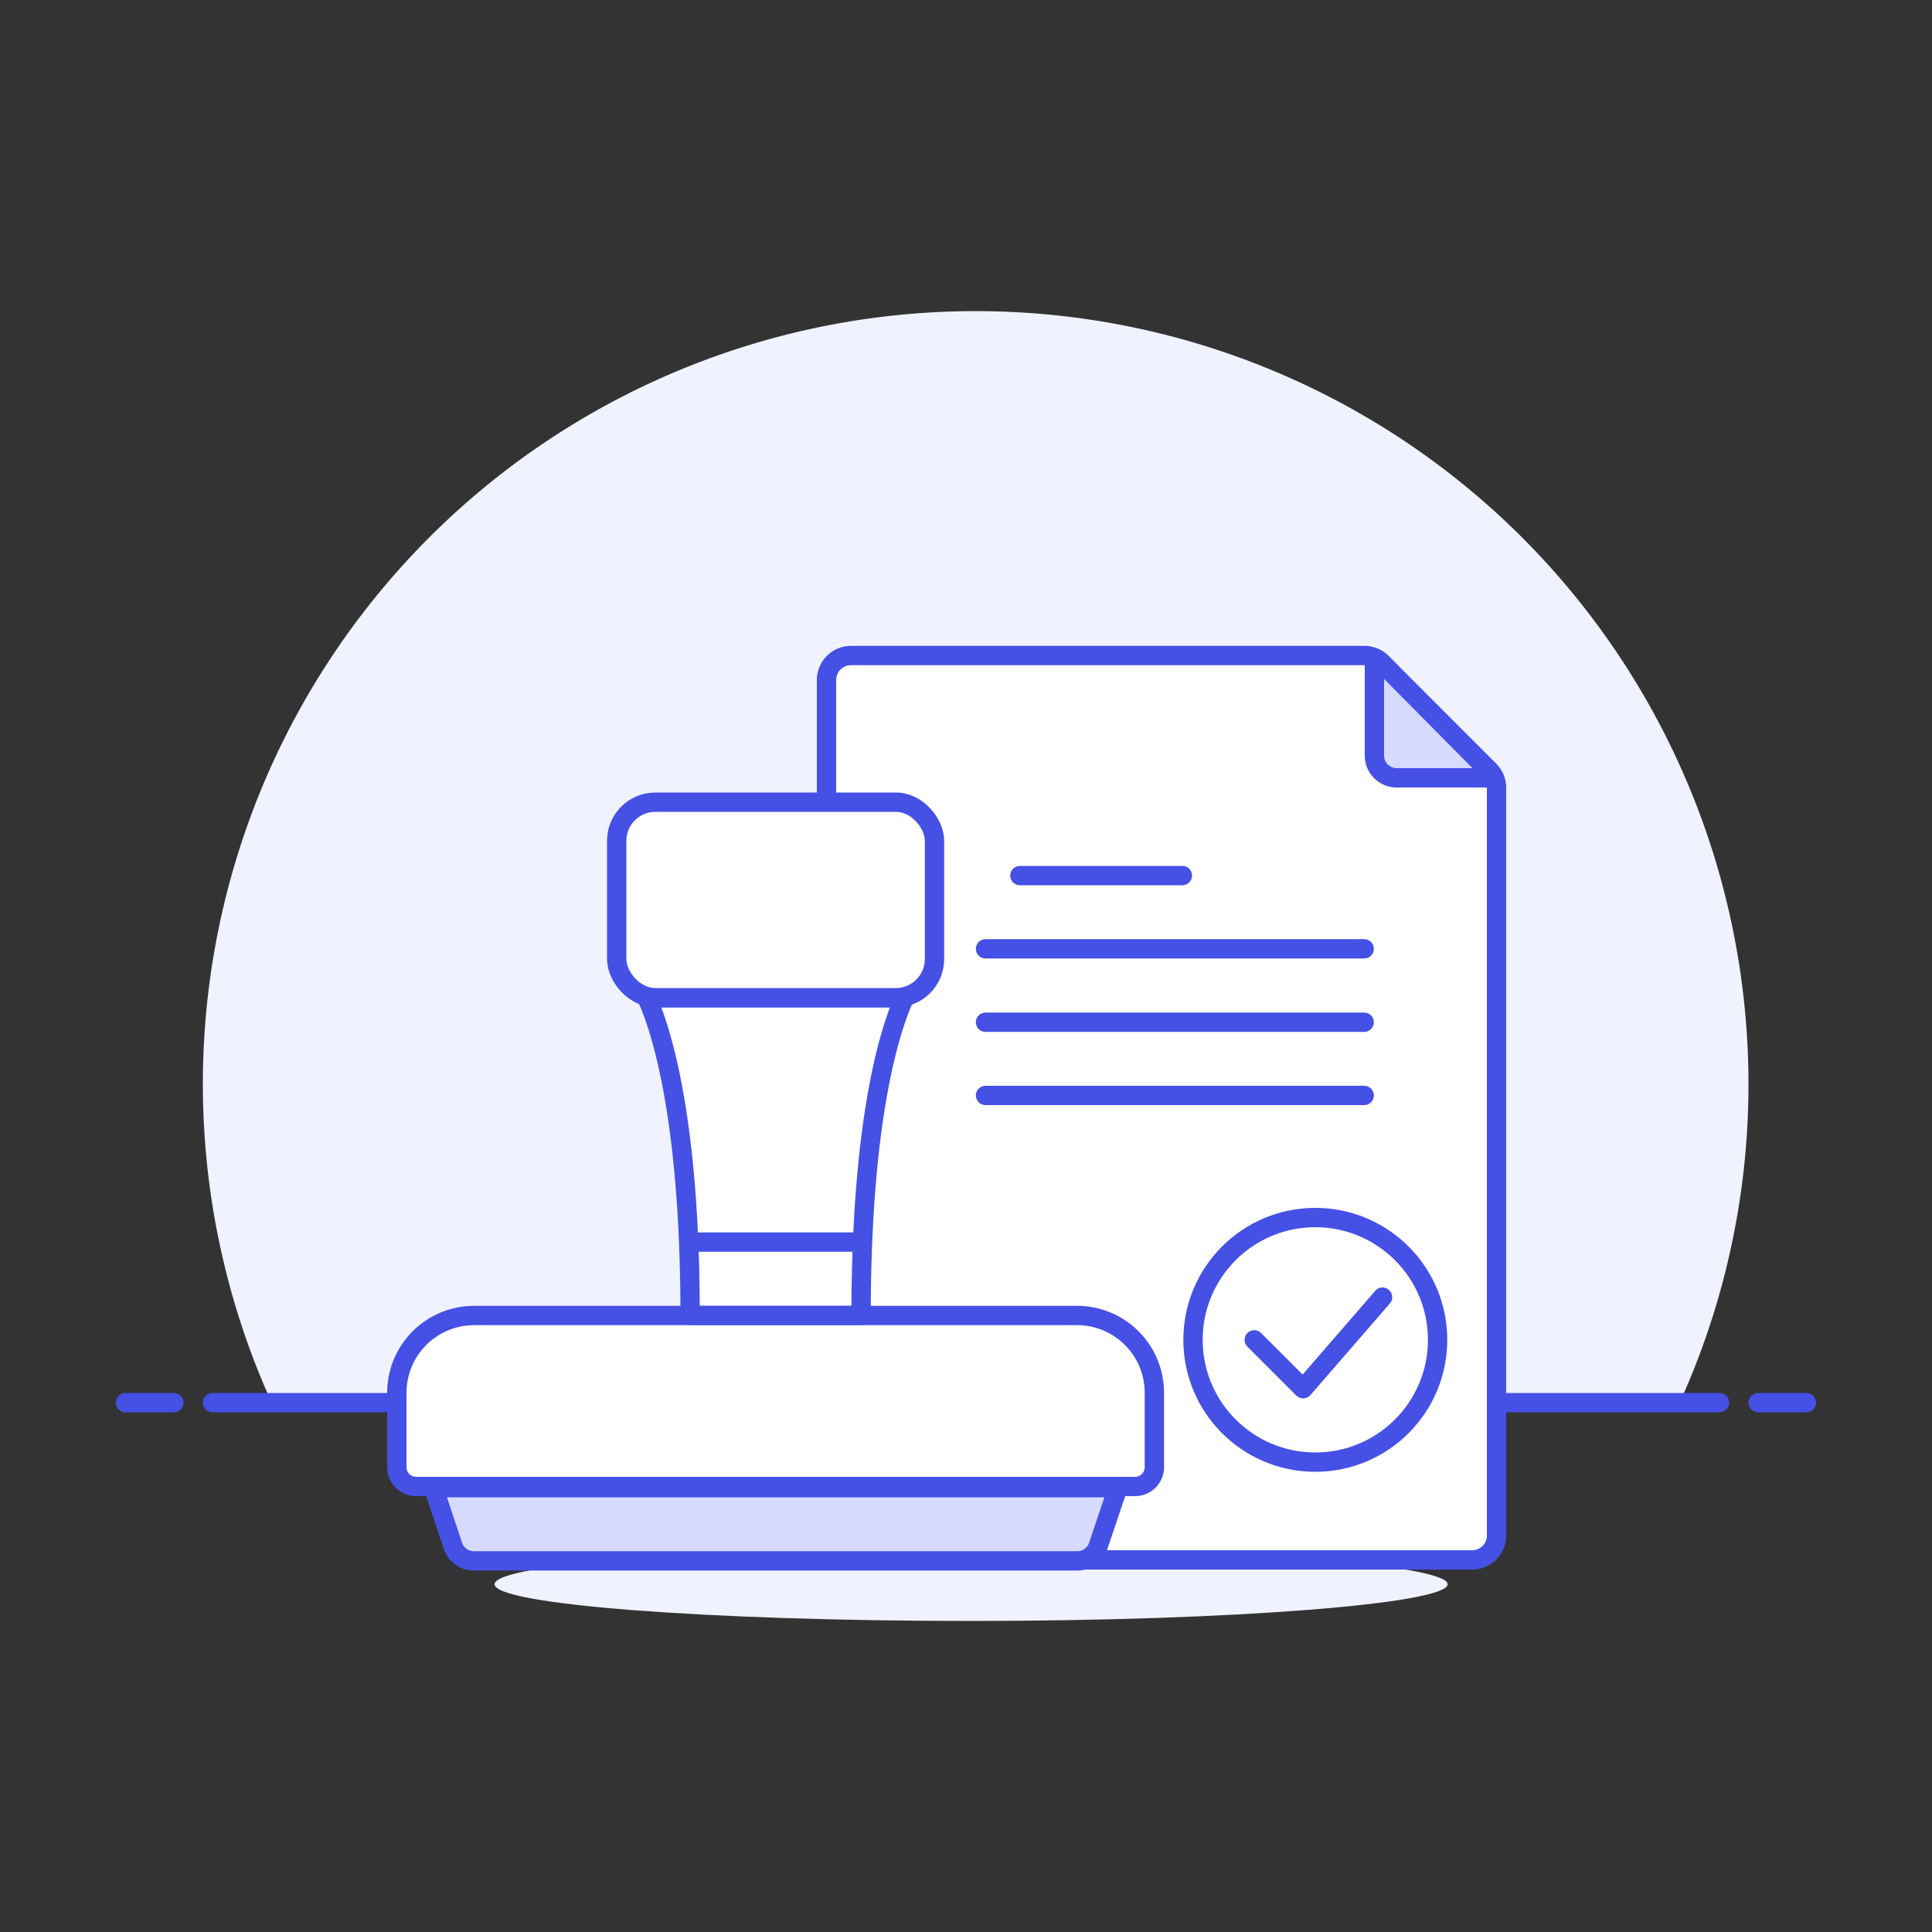 <svg id="Layer_1" data-name="Layer 1" xmlns="http://www.w3.org/2000/svg" viewBox="0 0 100 100"><rect x="0" y="0" width="100" height="100" fill="#333333" stroke="none"/><defs><style>.cls-1{fill:#f0f2ff;}.cls-2,.cls-4,.cls-5{fill:none;}.cls-2,.cls-4,.cls-5,.cls-6{stroke:#4550e5;}.cls-2{stroke-linecap:round;}.cls-2,.cls-4,.cls-6{stroke-linejoin:round;}.cls-3{fill:#fff;}.cls-5{stroke-miterlimit:10;}.cls-6,.cls-7{fill:#d6daff;}</style></defs><title>stamp-document</title><path class="cls-1" d="M90.5,56.1A40,40,0,1,0,14.06,72.6H86.94A39.85,39.85,0,0,0,90.5,56.1Z"/><line class="cls-2" x1="11" y1="72.6" x2="89" y2="72.6"/><line class="cls-2" x1="6.5" y1="72.6" x2="9" y2="72.6"/><line class="cls-2" x1="91" y1="72.6" x2="93.5" y2="72.6"/><path class="cls-1" d="M74.93,82c0,1-11,1.9-24.67,1.9S25.6,83.05,25.6,82s11-1.9,24.66-1.9S74.93,81,74.93,82Z"/><path class="cls-3" d="M77.46,79.47a1.26,1.26,0,0,1-1.26,1.27H44.05a1.27,1.27,0,0,1-1.27-1.27V35.2a1.27,1.27,0,0,1,1.27-1.27H70.61a1.26,1.26,0,0,1,.9.37l5.58,5.58a1.26,1.26,0,0,1,.37.9Z"/><path class="cls-4" d="M77.46,79.47a1.26,1.26,0,0,1-1.26,1.27H44.05a1.27,1.27,0,0,1-1.27-1.27V35.2a1.27,1.27,0,0,1,1.27-1.27H70.61a1.26,1.26,0,0,1,.9.37l5.58,5.58a1.26,1.26,0,0,1,.37.9Z"/><circle class="cls-5" cx="68.08" cy="69.35" r="6.33"/><polyline class="cls-2" points="64.92 69.35 67.45 71.88 71.56 67.14"/><line class="cls-2" x1="51.01" y1="49.11" x2="70.61" y2="49.11"/><line class="cls-2" x1="52.79" y1="45.32" x2="61.2" y2="45.32"/><line class="cls-2" x1="51.01" y1="52.91" x2="70.61" y2="52.91"/><line class="cls-2" x1="51.01" y1="56.7" x2="70.61" y2="56.7"/><path class="cls-6" d="M71.14,39.11a1.15,1.15,0,0,0,1.15,1.15h5a1.19,1.19,0,0,0-.25-.38L71.51,34.3a1.51,1.51,0,0,0-.37-.25Z"/><path class="cls-3" d="M24.54,68.09H55.75a4,4,0,0,1,4,4v3.85a1,1,0,0,1-1,1H21.54a1,1,0,0,1-1-1V72.09a4,4,0,0,1,4-4Z"/><path class="cls-3" d="M46.07,51.64H34.22a2.47,2.47,0,0,1-.81-.15c.62,1.29,2.31,5.79,2.31,16.6h8.85c0-10.81,1.69-15.31,2.31-16.6A2.47,2.47,0,0,1,46.07,51.64Z"/><path class="cls-7" d="M56.85,80a1.14,1.14,0,0,1-1.09.79H24.53A1.14,1.14,0,0,1,23.44,80l-1-3H57.86Z"/><path class="cls-4" d="M24.54,68.09H55.75a4,4,0,0,1,4,4v3.85a1,1,0,0,1-1,1H21.54a1,1,0,0,1-1-1V72.09a4,4,0,0,1,4-4Z"/><path class="cls-4" d="M46.07,51.64H34.22a2.47,2.47,0,0,1-.81-.15c.62,1.29,2.31,5.79,2.31,16.6h8.85c0-10.81,1.69-15.31,2.31-16.6A2.47,2.47,0,0,1,46.07,51.64Z"/><path class="cls-4" d="M56.85,80a1.14,1.14,0,0,1-1.09.79H24.53A1.14,1.14,0,0,1,23.44,80l-1-3H57.86Z"/><line class="cls-4" x1="35.64" y1="64.29" x2="44.65" y2="64.29"/><rect class="cls-3" x="31.92" y="41.52" width="16.45" height="10.12" rx="2" ry="2"/><rect class="cls-4" x="31.92" y="41.52" width="16.45" height="10.12" rx="2" ry="2"/></svg>